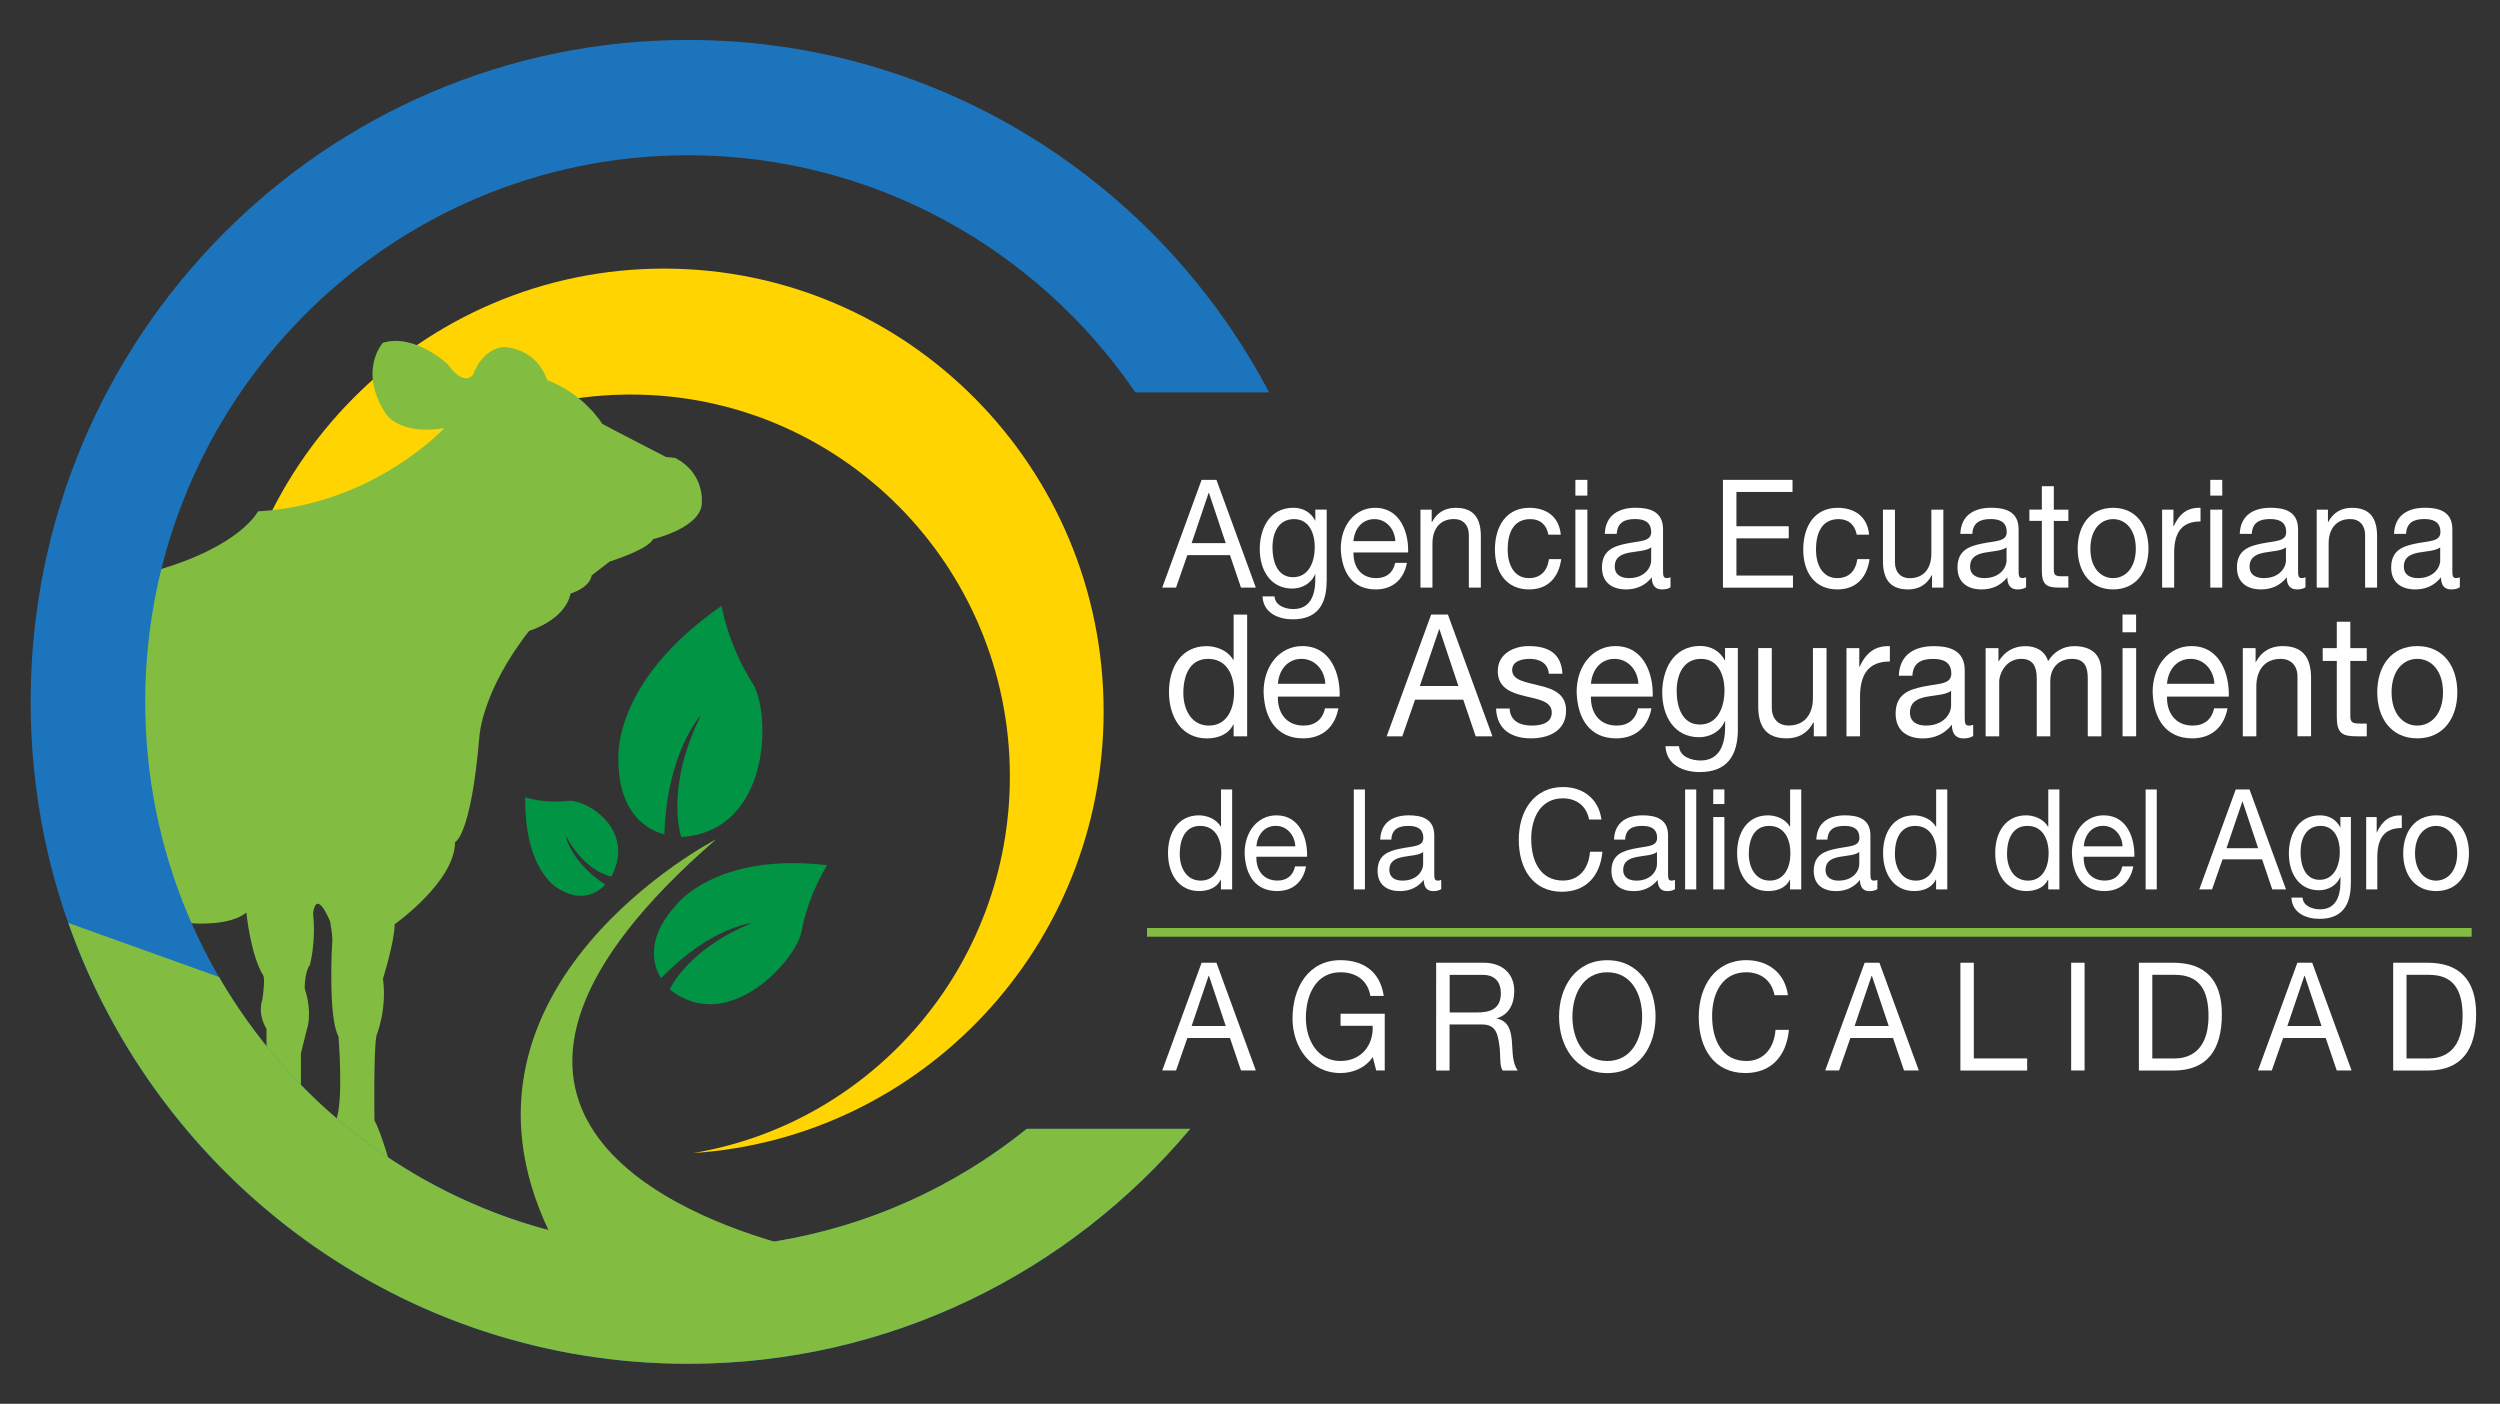 <?xml version="1.0" encoding="utf-8"?>
<!-- Generator: Adobe Illustrator 25.0.0, SVG Export Plug-In . SVG Version: 6.00 Build 0)  -->
<svg version="1.2" baseProfile="tiny" id="Layer_1" xmlns="http://www.w3.org/2000/svg" xmlns:xlink="http://www.w3.org/1999/xlink"
	 x="0px" y="0px" viewBox="0 0 438.1 246" overflow="visible" xml:space="preserve">
<rect x="0" y="0" width="438.1" height="246" fill="#333333" stroke="none"/>
<g>
	<path fill="#FFD400" d="M116.36,47.07c-42.54,0-77.03,34.74-77.03,77.59c0,14.92,4.18,28.84,11.42,40.67
		c-4.28-8.85-6.68-18.77-6.68-29.27c0-36.97,29.74-66.92,66.45-66.92c36.7,0,66.45,29.96,66.45,66.92c0,33.2-24.01,60.75-55.49,66
		c40.15-2.65,71.92-36.29,71.92-77.4C193.39,81.81,158.9,47.07,116.36,47.07z"/>
	<path fill="#009444" d="M116.42,146.19c0,0-8.04-1.33-8.04-12.9c0,0-1.48-13.57,18.07-27.12c0,0,1.11,6.82,5.42,13.55
		c3.28,5.13,3.28,25.97-12.49,26.96c0,0-2.96-8.44,3.45-21.34C122.83,125.35,116.92,131.64,116.42,146.19z"/>
	<path fill="#009444" d="M106.05,155.01c0,0-2.99,3.8-7.92,0.87c0,0-6.22-2.68-6.09-16.18c0,0,3.25,1.16,7.41,0.64
		c3.17-0.39,12.05,4.89,7.71,13.26c0,0-4.49-0.61-8.05-7.17C99.11,146.43,100,151.06,106.05,155.01z"/>
	<path fill="#009444" d="M115.86,171.4c0,0-4.13-5.34,2.52-12.68c0,0,6.9-9.42,26.58-7.1c0,0-3.26,4.95-4.51,11.63
		c-0.95,5.09-12.93,18.31-23.08,10.13c0,0,3.05-7.01,14.37-11.61C131.74,161.76,124.53,162.44,115.86,171.4z"/>
	<path fill="#82BD41" d="M33.7,161.8c0,0,6.5,0.56,9.47-1.88c0,0,0.75,7.48,2.97,11.03c0,0,0.38,0.57-0.18,4.3
		c0,0-0.92,2.24,0.74,5.05v4.68l6.03,6.07v-6.45c0,0,0.66-2.61,1.02-4.11c0,0,1.11-2.8-0.36-7.29c0,0,0-3,0.92-4.11
		c0,0,1.11-4.12,0.55-8.98c0,0,0.37-4.67,2.97,1.31c0,0,0.56,2.81,0.37,3.93c0,0-0.74,12.9,1.11,16.26c0,0,0.92,11.03-0.38,14.58
		l-0.55,0.94l10.21,7.66c0,0-1.85-6.55-2.97-8.42c0,0-0.18-12.71,0.37-14.96c0,0,1.86-4.49,1.12-9.91c0,0,2.05-6.54,2.05-9.54
		c0,0,10.58-7.47,10.58-14.39c0,0,2.78-0.94,4.27-18.51c0,0,0.37-7.85,8.72-18.51c0,0,6.31-1.86,7.25-6.54c0,0,3.34-0.95,3.71-3.18
		l3.15-2.43c0,0,6.69-2.06,7.61-3.93c0,0,8.91-2.06,8.54-6.73c0,0,0.37-4.86-4.64-7.48l-1.67-0.19c0,0-9.46-4.86-11.14-5.79
		c0,0-3.16-5.24-9.66-7.67c0,0-1.48-5.42-7.61-5.79c0,0-3.53,0-5.39,4.86c0,0-1.48,2.24-4.45-1.87c0,0-5.75-5.43-11.33-3.74
		c0,0-4.45,4.86,0.56,12.52c0,0,2.41,3.75,10.21,2.43c0,0-12.44,13.46-32.67,14.59c0,0-2.97,6.17-18.2,10.47l-3.71,21.13l1.3,14.95
		l6.87,24.5L33.7,161.8z"/>
	<path fill="#1C75BC" d="M179.93,197.82c-16.27,13.12-36.91,20.95-59.37,20.95c-52.52,0-95.11-42.88-95.11-95.78
		c0-52.9,42.59-95.78,95.11-95.78c32.53,0,61.25,16.46,78.4,41.55h23.44C203.07,32.03,164.72,7,120.56,7
		C56.95,7,5.37,58.94,5.37,123c0,64.06,51.58,116,115.19,116c35.3,0,66.88-16,88.01-41.18H179.93z"/>
	<path fill="#82BD41" d="M179.93,197.82c-12.55,10.11-27.71,17.08-44.29,19.75c-19.09-5.62-63.11-24.57-10.15-70.49
		c0,0-49.63,25.61-29.38,68.48c-24.56-6.56-45.22-22.76-57.73-44.35l-26.39-9.46c15.83,45,58.47,77.24,108.58,77.24
		c35.3,0,66.88-16,88.01-41.18H179.93z"/>
	<g>
		<path fill="#FFFFFF" d="M210.57,84.09h2.6l6.9,18.88h-2.6l-1.93-5.69h-7.47l-1.98,5.69h-2.42L210.57,84.09z M208.82,95.18h5.98
			l-2.94-8.8h-0.06L208.82,95.18z"/>
		<path fill="#FFFFFF" d="M232.48,101.81c0,4.44-1.91,6.72-5.94,6.72c-2.4,0-5.16-1.03-5.29-4.02h2.1c0.09,1.64,1.93,2.22,3.31,2.22
			c2.74,0,3.83-2.11,3.83-5.18v-0.9h-0.05c-0.69,1.66-2.38,2.49-3.97,2.49c-3.81,0-5.71-3.2-5.71-6.94c0-3.22,1.48-7.22,5.91-7.22
			c1.61,0,3.04,0.76,3.81,2.27h0.02v-1.95h1.99V101.81z M230.4,95.86c0-2.4-0.99-4.89-3.63-4.89c-2.7,0-3.78,2.35-3.78,4.97
			c0,2.46,0.84,5.21,3.61,5.21C229.36,101.15,230.4,98.43,230.4,95.86z"/>
		<path fill="#FFFFFF" d="M246.55,98.64c-0.57,3.01-2.6,4.65-5.46,4.65c-4.09,0-6.01-3.01-6.13-7.19c0-4.1,2.52-7.11,6.01-7.11
			c4.52,0,5.91,4.52,5.79,7.82h-9.57c-0.07,2.39,1.19,4.5,3.98,4.5c1.74,0,2.95-0.9,3.32-2.67H246.55z M244.52,94.83
			c-0.1-2.14-1.6-3.86-3.68-3.86c-2.2,0-3.51,1.78-3.66,3.86H244.52z"/>
		<path fill="#FFFFFF" d="M248.92,89.31h1.97v2.17h0.06c0.89-1.7,2.32-2.49,4.15-2.49c3.36,0,4.4,2.07,4.4,4.99v8.99h-2.1v-9.25
			c0-1.67-0.99-2.76-2.6-2.76c-2.55,0-3.78,1.83-3.78,4.29v7.72h-2.1V89.31z"/>
		<path fill="#FFFFFF" d="M271.34,93.7c-0.32-1.73-1.43-2.73-3.16-2.73c-3.05,0-3.98,2.56-3.98,5.35c0,2.51,1.06,4.99,3.73,4.99
			c2.03,0,3.24-1.27,3.51-3.33h2.15c-0.47,3.33-2.42,5.31-5.64,5.31c-3.91,0-5.98-2.91-5.98-6.97c0-4.1,1.98-7.33,6.03-7.33
			c2.89,0,5.21,1.46,5.51,4.71H271.34z"/>
		<path fill="#FFFFFF" d="M278.17,86.85h-2.1v-2.76h2.1V86.85z M276.07,89.31h2.1v13.66h-2.1V89.31z"/>
		<path fill="#FFFFFF" d="M292.75,102.92c-0.37,0.24-0.84,0.37-1.5,0.37c-1.09,0-1.79-0.63-1.79-2.12c-1.16,1.46-2.72,2.12-4.5,2.12
			c-2.32,0-4.23-1.11-4.23-3.84c0-3.09,2.15-3.75,4.32-4.2c2.32-0.48,4.3-0.31,4.3-2.01c0-1.96-1.5-2.28-2.84-2.28
			c-1.78,0-3.09,0.59-3.19,2.6h-2.1c0.13-3.39,2.57-4.58,5.41-4.58c2.31,0,4.8,0.56,4.8,3.76v7.03c0,1.06,0,1.53,0.67,1.53
			c0.17,0,0.37-0.02,0.64-0.14V102.92z M289.35,95.92c-0.82,0.63-2.4,0.66-3.81,0.92c-1.39,0.26-2.57,0.79-2.57,2.46
			c0,1.48,1.19,2.01,2.48,2.01c2.76,0,3.9-1.85,3.9-3.1V95.92z"/>
		<path fill="#FFFFFF" d="M301.93,84.09h12.19v2.12h-9.83v6.01h9.17v2.12h-9.17v6.52h9.91v2.12h-12.27V84.09z"/>
		<path fill="#FFFFFF" d="M325.37,93.7c-0.32-1.73-1.43-2.73-3.16-2.73c-3.04,0-3.98,2.56-3.98,5.35c0,2.51,1.06,4.99,3.73,4.99
			c2.03,0,3.24-1.27,3.52-3.33h2.14c-0.47,3.33-2.42,5.31-5.64,5.31c-3.91,0-5.98-2.91-5.98-6.97c0-4.1,1.97-7.33,6.03-7.33
			c2.89,0,5.22,1.46,5.51,4.71H325.37z"/>
		<path fill="#FFFFFF" d="M340.55,102.97h-1.98v-2.17h-0.05c-0.89,1.7-2.32,2.49-4.15,2.49c-3.36,0-4.4-2.06-4.4-5v-8.98h2.1v9.25
			c0,1.67,0.99,2.76,2.59,2.76c2.56,0,3.79-1.83,3.79-4.29v-7.72h2.1V102.97z"/>
		<path fill="#FFFFFF" d="M355.04,102.92c-0.36,0.24-0.84,0.37-1.5,0.37c-1.09,0-1.78-0.63-1.78-2.12c-1.16,1.46-2.71,2.12-4.5,2.12
			c-2.33,0-4.23-1.11-4.23-3.84c0-3.09,2.16-3.75,4.33-4.2c2.32-0.48,4.3-0.31,4.3-2.01c0-1.96-1.51-2.28-2.84-2.28
			c-1.78,0-3.09,0.59-3.19,2.6h-2.1c0.12-3.39,2.57-4.58,5.41-4.58c2.3,0,4.8,0.56,4.8,3.76v7.03c0,1.06,0,1.53,0.67,1.53
			c0.17,0,0.37-0.02,0.64-0.14V102.92z M351.63,95.92c-0.82,0.63-2.4,0.66-3.81,0.92c-1.38,0.26-2.58,0.79-2.58,2.46
			c0,1.48,1.19,2.01,2.48,2.01c2.76,0,3.91-1.85,3.91-3.1V95.92z"/>
		<path fill="#FFFFFF" d="M359.91,89.31h2.55v1.98h-2.55v8.49c0,1.03,0.27,1.21,1.58,1.21h0.97v1.98h-1.61
			c-2.17,0-3.04-0.47-3.04-2.99v-8.7h-2.18v-1.98h2.18v-4.1h2.1V89.31z"/>
		<path fill="#FFFFFF" d="M370.3,88.99c4.05,0,6.2,3.15,6.2,7.16c0,4-2.15,7.14-6.2,7.14c-4.05,0-6.21-3.15-6.21-7.14
			C364.09,92.13,366.24,88.99,370.3,88.99z M370.3,101.31c2.2,0,3.98-1.85,3.98-5.16c0-3.32-1.78-5.18-3.98-5.18
			c-2.2,0-3.98,1.86-3.98,5.18C366.31,99.46,368.1,101.31,370.3,101.31z"/>
		<path fill="#FFFFFF" d="M378.9,89.31h1.97v2.88h0.06c1.01-2.2,2.42-3.28,4.69-3.2v2.39c-3.39,0-4.62,2.06-4.62,5.51v6.08h-2.11
			V89.31z"/>
		<path fill="#FFFFFF" d="M389.43,86.85h-2.1v-2.76h2.1V86.85z M387.33,89.31h2.1v13.66h-2.1V89.31z"/>
		<path fill="#FFFFFF" d="M404.02,102.92c-0.37,0.24-0.84,0.37-1.51,0.37c-1.08,0-1.78-0.63-1.78-2.12
			c-1.17,1.46-2.71,2.12-4.5,2.12c-2.32,0-4.23-1.11-4.23-3.84c0-3.09,2.15-3.75,4.33-4.2c2.33-0.48,4.3-0.31,4.3-2.01
			c0-1.96-1.5-2.28-2.84-2.28c-1.79,0-3.09,0.59-3.19,2.6h-2.11c0.13-3.39,2.57-4.58,5.42-4.58c2.3,0,4.8,0.56,4.8,3.76v7.03
			c0,1.06,0,1.53,0.66,1.53c0.17,0,0.38-0.02,0.64-0.14V102.92z M400.6,95.92c-0.82,0.63-2.4,0.66-3.81,0.92
			c-1.38,0.26-2.57,0.79-2.57,2.46c0,1.48,1.19,2.01,2.47,2.01c2.77,0,3.9-1.85,3.9-3.1V95.92z"/>
		<path fill="#FFFFFF" d="M405.98,89.31h1.97v2.17H408c0.89-1.7,2.33-2.49,4.15-2.49c3.37,0,4.41,2.07,4.41,4.99v8.99h-2.1v-9.25
			c0-1.67-0.99-2.76-2.6-2.76c-2.55,0-3.79,1.83-3.79,4.29v7.72h-2.09V89.31z"/>
		<path fill="#FFFFFF" d="M431.05,102.92c-0.38,0.24-0.85,0.37-1.51,0.37c-1.09,0-1.78-0.63-1.78-2.12
			c-1.16,1.46-2.72,2.12-4.5,2.12c-2.32,0-4.23-1.11-4.23-3.84c0-3.09,2.15-3.75,4.33-4.2c2.33-0.48,4.3-0.31,4.3-2.01
			c0-1.96-1.51-2.28-2.84-2.28c-1.78,0-3.09,0.59-3.18,2.6h-2.11c0.13-3.39,2.58-4.58,5.42-4.58c2.3,0,4.8,0.56,4.8,3.76v7.03
			c0,1.06,0,1.53,0.67,1.53c0.17,0,0.37-0.02,0.64-0.14V102.92z M427.63,95.92c-0.82,0.63-2.4,0.66-3.81,0.92
			c-1.39,0.26-2.57,0.79-2.57,2.46c0,1.48,1.18,2.01,2.47,2.01c2.77,0,3.9-1.85,3.9-3.1V95.92z"/>
		<path fill="#FFFFFF" d="M218.55,129.03h-2.37v-2.08h-0.06c-0.79,1.7-2.63,2.45-4.61,2.45c-4.45,0-6.66-3.77-6.66-8.13
			c0-4.37,2.18-8.04,6.6-8.04c1.48,0,3.61,0.6,4.67,2.42h0.06v-7.95h2.37V129.03z M211.84,127.15c3.19,0,4.42-2.93,4.42-5.83
			c0-3.05-1.28-5.86-4.56-5.86c-3.24,0-4.33,2.96-4.33,5.98C207.37,124.34,208.77,127.15,211.84,127.15z"/>
		<path fill="#FFFFFF" d="M234.54,124.13c-0.64,3.41-2.94,5.26-6.18,5.26c-4.61,0-6.79-3.41-6.93-8.13c0-4.63,2.85-8.04,6.79-8.04
			c5.12,0,6.68,5.11,6.54,8.85h-10.82c-0.09,2.68,1.34,5.08,4.49,5.08c1.96,0,3.34-1.02,3.76-3.02H234.54z M232.25,119.83
			c-0.11-2.42-1.82-4.37-4.17-4.37c-2.49,0-3.97,2-4.14,4.37H232.25z"/>
		<path fill="#FFFFFF" d="M250.8,107.69h2.93l7.8,21.34h-2.93l-2.18-6.42h-8.44l-2.24,6.42H243L250.8,107.69z M248.81,120.22h6.76
			l-3.32-9.95h-0.06L248.81,120.22z"/>
		<path fill="#FFFFFF" d="M264.55,124.17c0.09,2.26,1.93,2.98,3.89,2.98c1.49,0,3.49-0.35,3.49-2.29c0-1.99-2.35-2.31-4.73-2.88
			c-2.35-0.57-4.73-1.41-4.73-4.37c0-3.11,2.89-4.39,5.4-4.39c3.19,0,5.73,1.08,5.93,4.84h-2.38c-0.17-1.98-1.79-2.6-3.35-2.6
			c-1.43,0-3.08,0.42-3.08,1.97c0,1.83,2.52,2.12,4.73,2.7c2.38,0.57,4.72,1.4,4.72,4.39c0,3.68-3.21,4.87-6.15,4.87
			c-3.24,0-5.98-1.41-6.12-5.23H264.55z"/>
		<path fill="#FFFFFF" d="M289.4,124.13c-0.64,3.41-2.93,5.26-6.18,5.26c-4.61,0-6.79-3.41-6.93-8.13c0-4.63,2.85-8.04,6.79-8.04
			c5.12,0,6.68,5.11,6.54,8.85H278.8c-0.08,2.68,1.34,5.08,4.51,5.08c1.95,0,3.32-1.02,3.73-3.02H289.4z M287.11,119.83
			c-0.11-2.42-1.82-4.37-4.17-4.37c-2.49,0-3.97,2-4.14,4.37H287.11z"/>
		<path fill="#FFFFFF" d="M304.55,127.72c0,5.02-2.15,7.58-6.71,7.58c-2.71,0-5.84-1.17-5.98-4.54h2.37
			c0.11,1.85,2.19,2.51,3.75,2.51c3.1,0,4.33-2.4,4.33-5.86v-1.02h-0.06c-0.78,1.88-2.68,2.8-4.5,2.8c-4.3,0-6.46-3.62-6.46-7.83
			c0-3.64,1.68-8.16,6.68-8.16c1.82,0,3.44,0.87,4.31,2.56h0.02v-2.21h2.24V127.72z M302.2,121c0-2.72-1.12-5.54-4.11-5.54
			c-3.04,0-4.27,2.67-4.27,5.62c0,2.78,0.95,5.89,4.07,5.89C301.02,126.97,302.2,123.9,302.2,121z"/>
		<path fill="#FFFFFF" d="M320.08,129.03h-2.23v-2.45h-0.06c-1.01,1.91-2.63,2.81-4.7,2.81c-3.8,0-4.98-2.33-4.98-5.65v-10.17h2.38
			v10.46c0,1.89,1.12,3.11,2.93,3.11c2.89,0,4.28-2.06,4.28-4.84v-8.73h2.38V129.03z"/>
		<path fill="#FFFFFF" d="M323.58,113.58h2.24v3.27h0.05c1.15-2.49,2.74-3.71,5.31-3.62v2.69c-3.83,0-5.23,2.33-5.23,6.25v6.87
			h-2.37V113.58z"/>
		<path fill="#FFFFFF" d="M345.77,128.98c-0.42,0.27-0.95,0.42-1.7,0.42c-1.23,0-2.02-0.71-2.02-2.4c-1.31,1.65-3.07,2.4-5.08,2.4
			c-2.63,0-4.78-1.26-4.78-4.33c0-3.5,2.43-4.25,4.89-4.76c2.63-0.54,4.87-0.35,4.87-2.27c0-2.21-1.71-2.57-3.22-2.57
			c-2.01,0-3.49,0.66-3.6,2.94h-2.38c0.14-3.82,2.91-5.18,6.12-5.18c2.6,0,5.43,0.63,5.43,4.24v7.97c0,1.19,0,1.72,0.75,1.72
			c0.2,0,0.42-0.03,0.73-0.15V128.98z M341.91,121.06c-0.92,0.71-2.71,0.75-4.3,1.04c-1.56,0.31-2.91,0.9-2.91,2.78
			c0,1.68,1.34,2.27,2.79,2.27c3.14,0,4.42-2.09,4.42-3.5V121.06z"/>
		<path fill="#FFFFFF" d="M347.97,113.58h2.24v2.28h0.06c1.06-1.74,2.68-2.63,4.67-2.63c1.76,0,3.38,0.75,3.97,2.63
			c0.98-1.64,2.68-2.63,4.53-2.63c2.88,0,4.8,1.28,4.8,4.48v11.32h-2.38V118.9c0-1.92-0.47-3.44-2.78-3.44
			c-2.3,0-3.79,1.56-3.79,3.95v9.62h-2.37V118.9c0-2-0.59-3.44-2.71-3.44c-2.83,0-3.87,2.78-3.87,3.95v9.62h-2.38V113.58z"/>
		<path fill="#FFFFFF" d="M374.33,110.8h-2.38v-3.11h2.38V110.8z M371.96,113.58h2.38v15.45h-2.38V113.58z"/>
		<path fill="#FFFFFF" d="M390.35,124.13c-0.64,3.41-2.94,5.26-6.18,5.26c-4.61,0-6.8-3.41-6.94-8.13c0-4.63,2.85-8.04,6.8-8.04
			c5.11,0,6.68,5.11,6.54,8.85h-10.82c-0.08,2.68,1.34,5.08,4.5,5.08c1.96,0,3.33-1.02,3.74-3.02H390.35z M388.05,119.83
			c-0.11-2.42-1.82-4.37-4.16-4.37c-2.49,0-3.97,2-4.14,4.37H388.05z"/>
		<path fill="#FFFFFF" d="M393.03,113.58h2.24v2.45h0.04c1.01-1.91,2.63-2.81,4.7-2.81c3.8,0,4.98,2.32,4.98,5.65v10.15h-2.38
			v-10.46c0-1.88-1.11-3.1-2.94-3.1c-2.88,0-4.27,2.07-4.27,4.84v8.73h-2.37V113.58z"/>
		<path fill="#FFFFFF" d="M411.87,113.58h2.88v2.24h-2.88v9.61c0,1.15,0.31,1.37,1.79,1.37h1.09v2.23h-1.82
			c-2.46,0-3.43-0.54-3.43-3.37v-9.84h-2.47v-2.24h2.47v-4.63h2.37V113.58z"/>
		<path fill="#FFFFFF" d="M423.6,113.22c4.58,0,7.02,3.56,7.02,8.1c0,4.52-2.44,8.07-7.02,8.07c-4.58,0-7.01-3.56-7.01-8.07
			C416.59,116.78,419.02,113.22,423.6,113.22z M423.6,127.15c2.49,0,4.51-2.09,4.51-5.83c0-3.77-2.02-5.86-4.51-5.86
			c-2.49,0-4.5,2.09-4.5,5.86C419.1,125.06,421.11,127.15,423.6,127.15z"/>
		<path fill="#FFFFFF" d="M215.91,155.86h-1.95v-1.71h-0.04c-0.64,1.39-2.16,2-3.78,2c-3.65,0-5.46-3.09-5.46-6.67
			c0-3.58,1.79-6.6,5.41-6.6c1.22,0,2.97,0.5,3.84,1.99h0.04v-6.53h1.95V155.86z M210.41,154.32c2.61,0,3.62-2.4,3.62-4.78
			c0-2.51-1.05-4.81-3.73-4.81c-2.66,0-3.56,2.43-3.56,4.91C206.73,152.01,207.88,154.32,210.41,154.32z"/>
		<path fill="#FFFFFF" d="M228.87,151.84c-0.53,2.8-2.41,4.31-5.07,4.31c-3.79,0-5.57-2.79-5.69-6.67c0-3.8,2.34-6.6,5.57-6.6
			c4.19,0,5.48,4.2,5.37,7.26h-8.88c-0.07,2.21,1.1,4.17,3.7,4.17c1.6,0,2.73-0.83,3.07-2.48H228.87z M226.99,148.31
			c-0.09-1.98-1.49-3.59-3.42-3.59c-2.04,0-3.25,1.64-3.4,3.59H226.99z"/>
		<path fill="#FFFFFF" d="M237.24,138.35h1.95v17.51h-1.95V138.35z"/>
		<path fill="#FFFFFF" d="M252.56,155.81c-0.35,0.22-0.78,0.35-1.41,0.35c-1,0-1.65-0.59-1.65-1.96c-1.08,1.34-2.52,1.96-4.17,1.96
			c-2.16,0-3.92-1.02-3.92-3.55c0-2.86,1.99-3.49,4.01-3.9c2.16-0.45,4-0.3,4-1.87c0-1.82-1.41-2.11-2.64-2.11
			c-1.65,0-2.87,0.54-2.96,2.4h-1.95c0.11-3.14,2.39-4.25,5.03-4.25c2.12,0,4.44,0.53,4.44,3.49v6.53c0,0.98,0,1.42,0.62,1.42
			c0.16,0,0.35-0.03,0.6-0.12V155.81z M249.39,149.31c-0.76,0.59-2.22,0.61-3.53,0.86c-1.29,0.26-2.39,0.74-2.39,2.28
			c0,1.38,1.1,1.87,2.29,1.87c2.57,0,3.63-1.71,3.63-2.87V149.31z"/>
		<path fill="#FFFFFF" d="M278.47,143.63c-0.46-2.49-2.32-3.73-4.59-3.73c-3.91,0-5.55,3.43-5.55,7.08c0,4,1.64,7.33,5.57,7.33
			c2.87,0,4.52-2.16,4.73-5.05h2.18c-0.42,4.37-2.97,7.01-7.09,7.01c-5.09,0-7.57-4.02-7.57-9.13c0-5.07,2.71-9.22,7.75-9.22
			c3.42,0,6.23,1.96,6.74,5.7H278.47z"/>
		<path fill="#FFFFFF" d="M293.54,155.81c-0.34,0.22-0.78,0.35-1.4,0.35c-1.02,0-1.65-0.59-1.65-1.96
			c-1.09,1.34-2.53,1.96-4.18,1.96c-2.15,0-3.92-1.02-3.92-3.55c0-2.86,2-3.49,4.01-3.9c2.16-0.45,3.99-0.3,3.99-1.87
			c0-1.82-1.4-2.11-2.64-2.11c-1.66,0-2.87,0.54-2.96,2.4h-1.95c0.11-3.14,2.39-4.25,5.02-4.25c2.13,0,4.45,0.53,4.45,3.49v6.53
			c0,0.98,0,1.42,0.61,1.42c0.16,0,0.34-0.03,0.6-0.12V155.81z M290.37,149.31c-0.75,0.59-2.22,0.61-3.53,0.86
			c-1.28,0.26-2.39,0.74-2.39,2.28c0,1.38,1.1,1.87,2.3,1.87c2.56,0,3.62-1.71,3.62-2.87V149.31z"/>
		<path fill="#FFFFFF" d="M295.3,138.35h1.95v17.51h-1.95V138.35z"/>
		<path fill="#FFFFFF" d="M302.18,140.9h-1.95v-2.56h1.95V140.9z M300.23,143.18h1.95v12.68h-1.95V143.18z"/>
		<path fill="#FFFFFF" d="M315.64,155.86h-1.95v-1.71h-0.04c-0.64,1.39-2.16,2-3.78,2c-3.65,0-5.46-3.09-5.46-6.67
			c0-3.58,1.79-6.6,5.42-6.6c1.22,0,2.96,0.5,3.83,1.99h0.04v-6.53h1.95V155.86z M310.13,154.32c2.62,0,3.62-2.4,3.62-4.78
			c0-2.51-1.06-4.81-3.73-4.81c-2.67,0-3.56,2.43-3.56,4.91C306.46,152.01,307.62,154.32,310.13,154.32z"/>
		<path fill="#FFFFFF" d="M328.99,155.81c-0.34,0.22-0.78,0.35-1.4,0.35c-1.01,0-1.65-0.59-1.65-1.96
			c-1.09,1.34-2.52,1.96-4.18,1.96c-2.16,0-3.92-1.02-3.92-3.55c0-2.86,1.99-3.49,4.01-3.9c2.16-0.45,3.99-0.3,3.99-1.87
			c0-1.82-1.4-2.11-2.64-2.11c-1.65,0-2.87,0.54-2.96,2.4h-1.95c0.12-3.14,2.39-4.25,5.03-4.25c2.13,0,4.45,0.53,4.45,3.49v6.53
			c0,0.98,0,1.42,0.62,1.42c0.16,0,0.34-0.03,0.6-0.12V155.81z M325.82,149.31c-0.75,0.59-2.22,0.61-3.53,0.86
			c-1.28,0.26-2.38,0.74-2.38,2.28c0,1.38,1.1,1.87,2.29,1.87c2.57,0,3.62-1.71,3.62-2.87V149.31z"/>
		<path fill="#FFFFFF" d="M341.23,155.86h-1.95v-1.71h-0.05c-0.65,1.39-2.16,2-3.78,2c-3.65,0-5.46-3.09-5.46-6.67
			c0-3.58,1.79-6.6,5.41-6.6c1.22,0,2.96,0.5,3.84,1.99h0.05v-6.53h1.95V155.86z M335.73,154.32c2.61,0,3.62-2.4,3.62-4.78
			c0-2.51-1.06-4.81-3.74-4.81c-2.66,0-3.55,2.43-3.55,4.91C332.06,152.01,333.21,154.32,335.73,154.32z"/>
		<path fill="#FFFFFF" d="M360.88,155.86h-1.95v-1.71h-0.05c-0.64,1.39-2.16,2-3.78,2c-3.65,0-5.46-3.09-5.46-6.67
			c0-3.58,1.79-6.6,5.42-6.6c1.21,0,2.96,0.5,3.83,1.99h0.05v-6.53h1.95V155.86z M355.38,154.32c2.62,0,3.62-2.4,3.62-4.78
			c0-2.51-1.05-4.81-3.73-4.81c-2.66,0-3.56,2.43-3.56,4.91C351.71,152.01,352.86,154.32,355.38,154.32z"/>
		<path fill="#FFFFFF" d="M373.84,151.84c-0.53,2.8-2.41,4.31-5.07,4.31c-3.78,0-5.57-2.79-5.69-6.67c0-3.8,2.34-6.6,5.57-6.6
			c4.2,0,5.48,4.2,5.37,7.26h-8.87c-0.07,2.21,1.1,4.17,3.69,4.17c1.61,0,2.73-0.83,3.07-2.48H373.84z M371.96,148.31
			c-0.08-1.98-1.49-3.59-3.41-3.59c-2.04,0-3.25,1.64-3.39,3.59H371.96z"/>
		<path fill="#FFFFFF" d="M376,138.35h1.95v17.51H376V138.35z"/>
		<path fill="#FFFFFF" d="M391.79,138.35h2.42l6.39,17.51h-2.41l-1.78-5.27h-6.93l-1.84,5.27h-2.24L391.79,138.35z M390.17,148.64
			h5.55l-2.73-8.18h-0.04L390.17,148.64z"/>
		<path fill="#FFFFFF" d="M411.96,154.79c0,4.12-1.78,6.23-5.51,6.23c-2.22,0-4.79-0.96-4.9-3.73h1.95
			c0.09,1.52,1.79,2.06,3.08,2.06c2.54,0,3.56-1.97,3.56-4.81v-0.84h-0.05c-0.64,1.54-2.2,2.31-3.7,2.31
			c-3.53,0-5.29-2.97-5.29-6.43c0-2.99,1.38-6.7,5.48-6.7c1.49,0,2.82,0.71,3.53,2.11h0.02v-1.82h1.84V154.79z M410.03,149.27
			c0-2.24-0.92-4.54-3.37-4.54c-2.5,0-3.51,2.18-3.51,4.61c0,2.28,0.78,4.84,3.34,4.84C409.06,154.17,410.03,151.64,410.03,149.27z"
			/>
		<path fill="#FFFFFF" d="M414.66,143.18h1.83v2.68h0.04c0.94-2.04,2.25-3.04,4.36-2.97v2.21c-3.14,0-4.29,1.91-4.29,5.13v5.63
			h-1.95V143.18z"/>
		<path fill="#FFFFFF" d="M426.9,142.88c3.77,0,5.76,2.92,5.76,6.65c0,3.71-1.99,6.62-5.76,6.62c-3.76,0-5.76-2.91-5.76-6.62
			C421.15,145.8,423.15,142.88,426.9,142.88z M426.9,154.32c2.04,0,3.7-1.71,3.7-4.78c0-3.09-1.66-4.81-3.7-4.81
			c-2.04,0-3.69,1.72-3.69,4.81C423.21,152.6,424.86,154.32,426.9,154.32z"/>
		<path fill="#FFFFFF" d="M210.57,168.71h2.6l6.9,18.88h-2.6l-1.93-5.69h-7.47l-1.98,5.69h-2.42L210.57,168.71z M208.82,179.8h5.98
			l-2.94-8.8h-0.06L208.82,179.8z"/>
		<path fill="#FFFFFF" d="M240.56,185.24c-1.36,1.99-3.59,2.8-5.66,2.8c-5.26,0-8.4-4.6-8.4-9.53c0-5.49,2.82-10.25,8.4-10.25
			c3.86,0,6.93,1.85,7.59,6.27h-2.35c-0.47-2.85-2.62-4.15-5.25-4.15c-4.27,0-6.05,3.96-6.05,8c0,3.95,2.12,7.55,6.05,7.55
			c3.64,0,5.81-2.73,5.66-6.17h-5.63v-2.11h7.74v9.94h-1.49L240.56,185.24z"/>
		<path fill="#FFFFFF" d="M251.69,168.71h8.3c3.32,0,5.37,1.94,5.37,4.95c0,2.28-0.94,4.15-3.07,4.79v0.04
			c2.05,0.43,2.47,2.04,2.65,3.9c0.15,1.85,0.05,3.91,1.04,5.21h-2.63c-0.66-0.77-0.3-2.8-0.64-4.65c-0.25-1.85-0.67-3.42-2.95-3.42
			h-5.74v8.07h-2.35V168.71z M258.93,177.42c2.2,0,4.08-0.61,4.08-3.36c0-1.85-0.94-3.22-3.14-3.22h-5.83v6.59H258.93z"/>
		<path fill="#FFFFFF" d="M281.66,168.27c5.61,0,8.46,4.76,8.46,9.89c0,5.13-2.85,9.89-8.46,9.89c-5.62,0-8.45-4.76-8.45-9.89
			C273.2,173.03,276.04,168.27,281.66,168.27z M281.66,185.93c4.3,0,6.11-3.97,6.11-7.78c0-3.81-1.8-7.77-6.11-7.77
			c-4.3,0-6.11,3.96-6.11,7.77C275.55,181.96,277.35,185.93,281.66,185.93z"/>
		<path fill="#FFFFFF" d="M310.96,174.4c-0.5-2.68-2.5-4.02-4.95-4.02c-4.2,0-5.98,3.69-5.98,7.64c0,4.31,1.78,7.91,6.01,7.91
			c3.09,0,4.87-2.33,5.1-5.46h2.35c-0.45,4.71-3.19,7.57-7.64,7.57c-5.49,0-8.16-4.33-8.16-9.83c0-5.48,2.92-9.95,8.35-9.95
			c3.69,0,6.73,2.12,7.28,6.14H310.96z"/>
		<path fill="#FFFFFF" d="M326.76,168.71h2.59l6.9,18.88h-2.59l-1.93-5.69h-7.47l-1.98,5.69h-2.43L326.76,168.71z M325,179.8h5.98
			l-2.95-8.8h-0.05L325,179.8z"/>
		<path fill="#FFFFFF" d="M343.54,168.71h2.35v16.77h9.35v2.12h-11.7V168.71z"/>
		<path fill="#FFFFFF" d="M362.95,168.71h2.35v18.88h-2.35V168.71z"/>
		<path fill="#FFFFFF" d="M374.82,168.71h6.06c5.43,0,8.48,2.91,8.48,9c0,6.32-2.6,9.89-8.48,9.89h-6.06V168.71z M377.17,185.48
			h3.91c1.6,0,5.94-0.47,5.94-7.42c0-4.5-1.56-7.23-5.89-7.23h-3.96V185.48z"/>
		<path fill="#FFFFFF" d="M402.59,168.71h2.6l6.9,18.88h-2.6l-1.93-5.69h-7.46l-1.99,5.69h-2.42L402.59,168.71z M400.84,179.8h5.98
			l-2.94-8.8h-0.06L400.84,179.8z"/>
		<path fill="#FFFFFF" d="M419.38,168.71h6.05c5.44,0,8.49,2.91,8.49,9c0,6.32-2.6,9.89-8.49,9.89h-6.05V168.71z M421.72,185.48h3.9
			c1.61,0,5.93-0.47,5.93-7.42c0-4.5-1.55-7.23-5.88-7.23h-3.95V185.48z"/>
	</g>
	<rect x="201" y="162.62" fill="#82BD41" width="232.13" height="1.53"/>
</g>
</svg>
